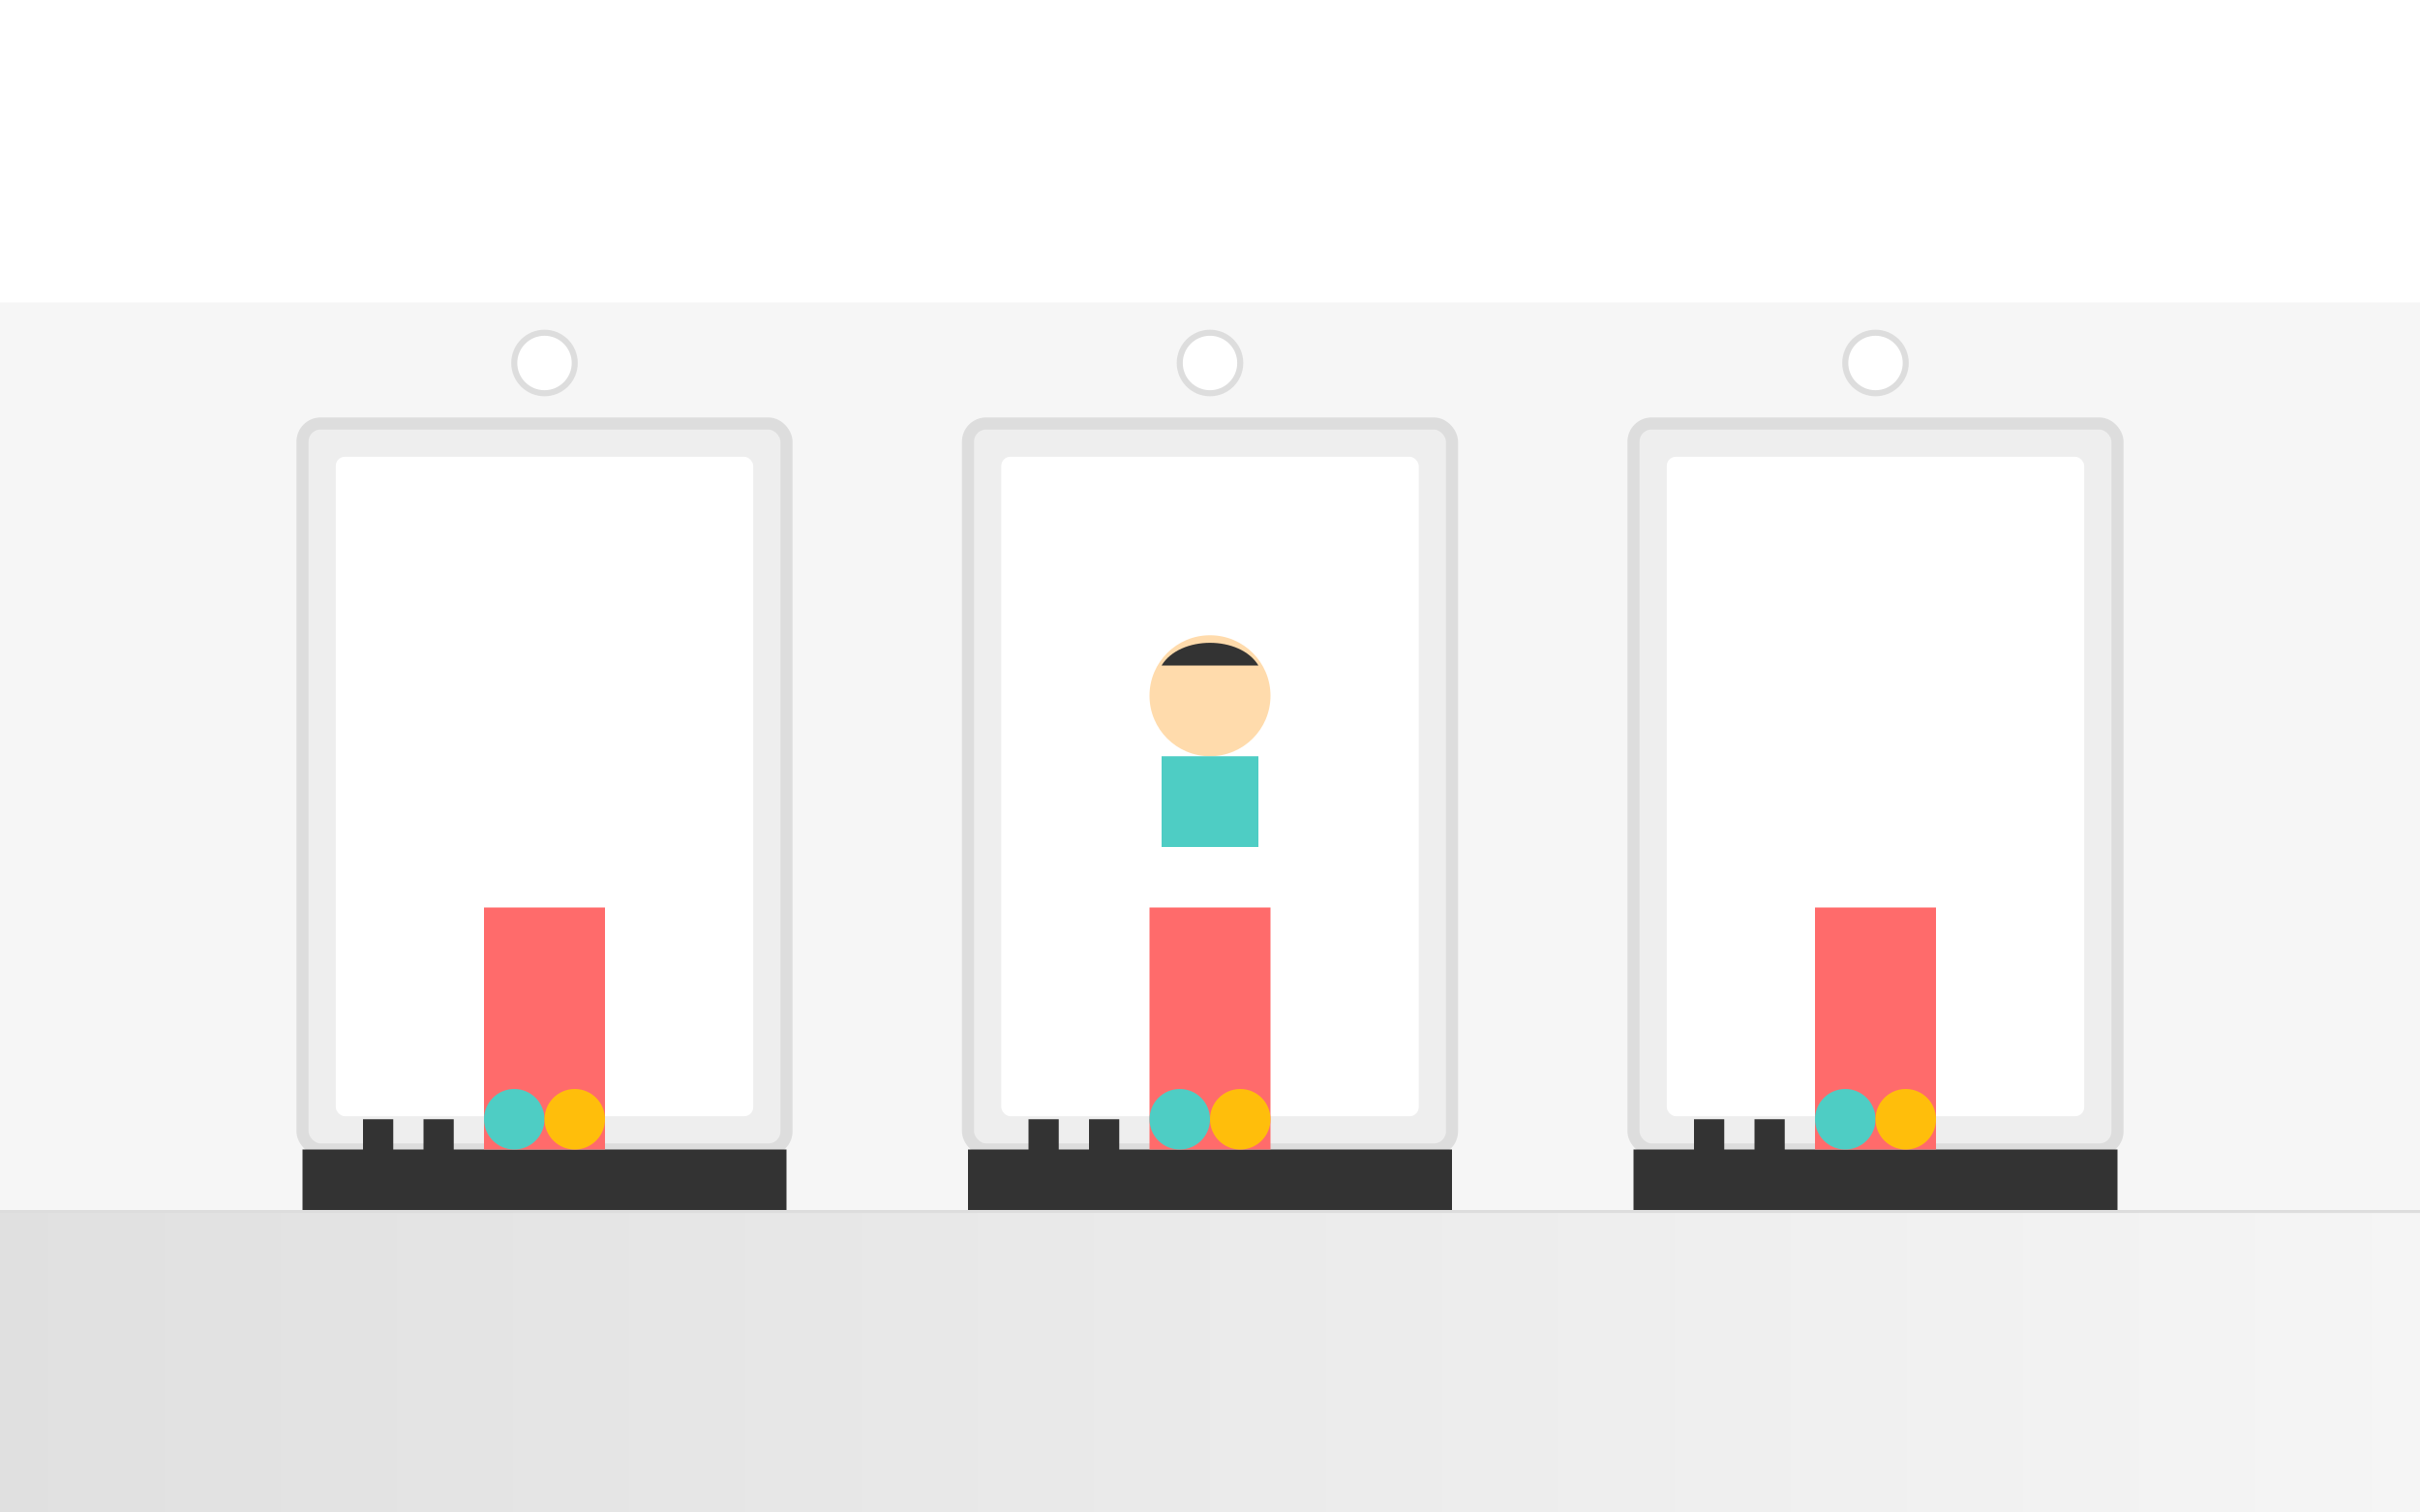 <svg xmlns="http://www.w3.org/2000/svg" width="400" height="250" viewBox="0 0 400 250">
  <defs>
    <linearGradient id="floor-gradient" x1="0%" y1="0%" x2="100%" y2="0%">
      <stop offset="0%" stop-color="#e0e0e0" />
      <stop offset="100%" stop-color="#f5f5f5" />
    </linearGradient>
  </defs>

  <!-- Background -->
  <rect width="400" height="250" fill="#fff" />
  
  <!-- Salon interior - Styling stations -->
  
  <!-- Floor -->
  <rect x="0" y="200" width="400" height="50" fill="url(#floor-gradient)" />
  <line x1="0" y1="200" x2="400" y2="200" stroke="#ddd" stroke-width="1" />
  
  <!-- Back wall with mirrors -->
  <rect x="0" y="50" width="400" height="150" fill="#f6f6f6" />
  
  <!-- Mirror 1 -->
  <rect x="50" y="70" width="80" height="120" rx="3" fill="#eee" stroke="#ddd" stroke-width="2" />
  <rect x="55" y="75" width="70" height="110" rx="2" fill="#fff" stroke="#eee" stroke-width="1" />
  
  <!-- Mirror 2 -->
  <rect x="160" y="70" width="80" height="120" rx="3" fill="#eee" stroke="#ddd" stroke-width="2" />
  <rect x="165" y="75" width="70" height="110" rx="2" fill="#fff" stroke="#eee" stroke-width="1" />
  
  <!-- Mirror 3 -->
  <rect x="270" y="70" width="80" height="120" rx="3" fill="#eee" stroke="#ddd" stroke-width="2" />
  <rect x="275" y="75" width="70" height="110" rx="2" fill="#fff" stroke="#eee" stroke-width="1" />
  
  <!-- Styling stations -->
  <!-- Station 1 -->
  <rect x="50" y="190" width="80" height="10" fill="#333" />
  <rect x="80" y="150" width="20" height="40" fill="#ff6b6b" />
  
  <!-- Station 2 -->
  <rect x="160" y="190" width="80" height="10" fill="#333" />
  <rect x="190" y="150" width="20" height="40" fill="#ff6b6b" />
  
  <!-- Station 3 -->
  <rect x="270" y="190" width="80" height="10" fill="#333" />
  <rect x="300" y="150" width="20" height="40" fill="#ff6b6b" />
  
  <!-- Styling tools on counters -->
  <!-- Station 1 tools -->
  <rect x="60" y="185" width="5" height="15" fill="#333" />
  <rect x="70" y="185" width="5" height="15" fill="#333" />
  <circle cx="85" cy="185" r="5" fill="#4ecdc4" />
  <circle cx="95" cy="185" r="5" fill="#ffbe0b" />
  
  <!-- Station 2 tools -->
  <rect x="170" y="185" width="5" height="15" fill="#333" />
  <rect x="180" y="185" width="5" height="15" fill="#333" />
  <circle cx="195" cy="185" r="5" fill="#4ecdc4" />
  <circle cx="205" cy="185" r="5" fill="#ffbe0b" />
  
  <!-- Station 3 tools -->
  <rect x="280" y="185" width="5" height="15" fill="#333" />
  <rect x="290" y="185" width="5" height="15" fill="#333" />
  <circle cx="305" cy="185" r="5" fill="#4ecdc4" />
  <circle cx="315" cy="185" r="5" fill="#ffbe0b" />
  
  <!-- Lights -->
  <circle cx="90" cy="60" r="5" fill="#fff" stroke="#ddd" />
  <circle cx="200" cy="60" r="5" fill="#fff" stroke="#ddd" />
  <circle cx="310" cy="60" r="5" fill="#fff" stroke="#ddd" />
  
  <!-- Simplified stylist at station 2 -->
  <g transform="translate(200, 130)">
    <circle cx="0" cy="-15" r="10" fill="#ffdbac" />
    <path d="M-8,-20 C-5,-25 5,-25 8,-20" fill="#333" />
    <rect x="-8" y="-5" width="16" height="15" fill="#4ecdc4" />
  </g>
</svg>
